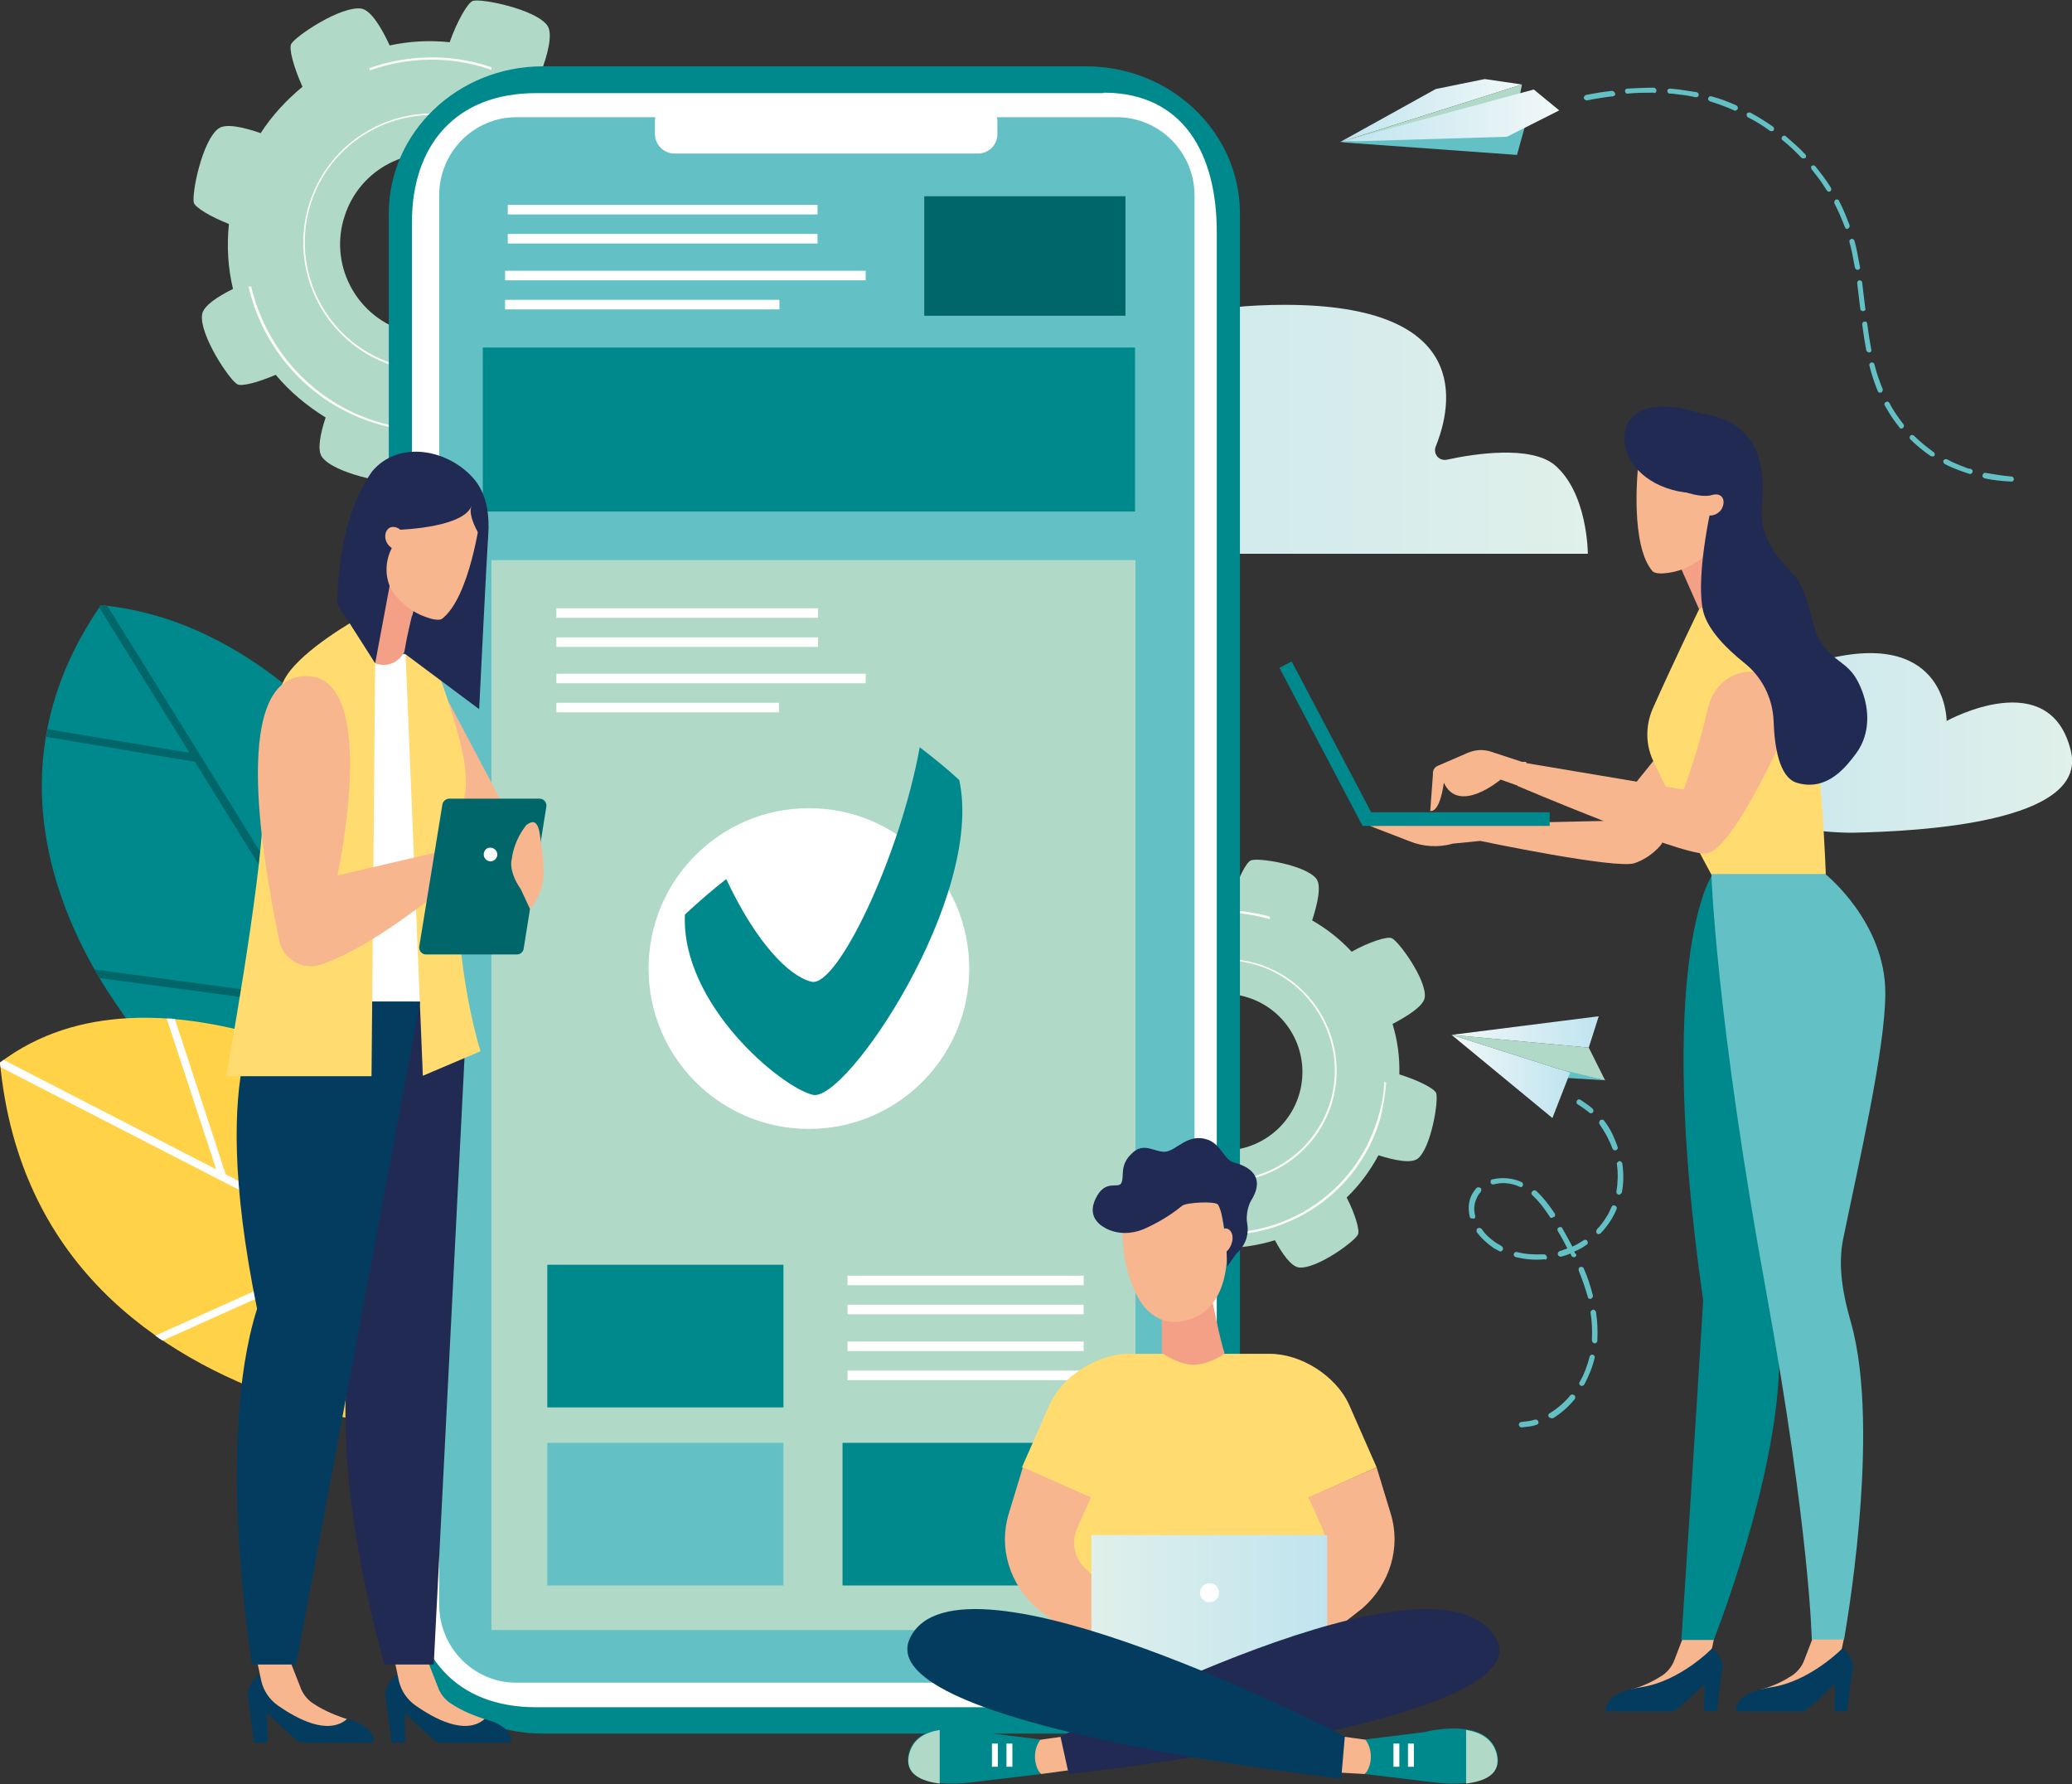 <?xml version="1.0" encoding="utf-8"?>
<!-- Generator: Adobe Illustrator 26.5.0, SVG Export Plug-In . SVG Version: 6.00 Build 0)  -->
<svg version="1.1" id="_xFF91_饑1" xmlns="http://www.w3.org/2000/svg" xmlns:xlink="http://www.w3.org/1999/xlink" x="0px"
	 y="0px" width="456.2px" height="392.7px" viewBox="0 0 456.2 392.7" style="enable-background:new 0 0 456.2 392.7;"
	 xml:space="preserve">
<rect x="0" y="0" width="456.2" height="392.7" fill="#333333" stroke="none"/>
<style type="text/css">
	.st0{fill:url(#SVGID_1_);}
	.st1{fill:#B0D9C8;}
	.st2{fill:#FFFFFF;}
	.st3{fill:#00898C;}
	.st4{fill:#00666A;}
	.st5{fill:#FFD247;}
	.st6{fill:#63C1C5;}
	.st7{fill:url(#SVGID_00000114054420622835696120000003302078220785074876_);}
	.st8{fill:url(#SVGID_00000047756786102742694940000005777757883396912301_);}
	.st9{fill:url(#SVGID_00000116237076159074513590000000808013578248029321_);}
	.st10{fill:url(#SVGID_00000170251410429482017770000013158808765953063348_);}
	.st11{fill:url(#SVGID_00000151521887335981161320000007070107046024685726_);}
	.st12{fill:#F4A086;}
	.st13{fill:#F8B68F;}
	.st14{fill:#FFDB70;}
	.st15{fill:#033C5E;}
	.st16{fill:#202A53;}
	.st17{fill:url(#SVGID_00000142144160303515594420000001873977185632225445_);}
	.st18{fill:#CBB8CD;}
</style>
<g>
	
		<linearGradient id="SVGID_1_" gradientUnits="userSpaceOnUse" x1="234.483" y1="94.569" x2="408.329" y2="94.569" gradientTransform="matrix(-1 0 0 1 584.05 0)">
		<stop  offset="0" style="stop-color:#E0F0EA"/>
		<stop  offset="1" style="stop-color:#C0E4EF"/>
	</linearGradient>
	<path class="st0" d="M349.6,121.9H179.8c0,0-9.2-11.6,0-19.5c5.1-4.3,11.1-3.9,15.4-2.6c2.8,0.8,5.7-1.1,6.3-4
		c1-4.8,4.2-11.1,13.4-14.8c9-3.6,14.7,1.9,18,7.6c1.1,1.9,4,1.6,4.6-0.5c2.8-9,12.8-21,45.4-21c41.5,0,36.9,22.1,33.2,31.2
		c-0.6,1.6,0.7,3.2,2.4,2.9c6.4-1.4,18.3-3.1,23.6,1C349.6,108.3,349.6,121.9,349.6,121.9z"/>
	<g>
		<path class="st1" d="M148.7,61.4c-0.4-1.1-4.3-3.4-9.2-5.1c0.3-4.4-0.1-8.7-1.1-12.9c4.1-1.9,8.2-4.2,8.5-6.4
			c0.7-4.4-6.1-14.6-7.8-15.4c-1.1-0.5-5.7,0.7-10.4,3c-2.8-3.2-6-6.1-9.7-8.4c1.6-4.2,2.8-8.8,1.5-10.6c-2.6-3.6-14.6-6-16.4-5.4
			c-1.1,0.4-3.4,4.3-5.1,9.1C94.5,8.8,90,9.1,85.8,10c-1.8-3.9-4.1-7.7-6.2-8.1C75.1,1.2,65,8,64.1,9.7c-0.5,1,0.5,5,2.5,9.4
			c-3.5,2.9-6.7,6.3-9.2,10.2c-3.8-1.3-7.7-2.2-9.3-1c-3.6,2.6-6,14.6-5.4,16.4c0.4,1,3.6,3,7.7,4.6c-0.5,4.9-0.2,9.7,0.9,14.3
			c-3.4,1.7-6.5,3.7-6.8,5.6c-0.7,4.4,6.1,14.6,7.8,15.4c0.9,0.5,4.5-0.4,8.4-2.1c3.1,3.7,6.8,6.8,11,9.4c-1.2,3.6-1.9,7.2-0.8,8.7
			c2.6,3.6,14.6,6,16.4,5.4c1-0.4,3-3.6,4.6-7.7c4.8,0.3,9.5-0.2,14.1-1.3c1.8,3.6,3.9,6.9,5.8,7.2c4.4,0.7,14.6-6.1,15.4-7.8
			c0.5-1-0.5-5.1-2.5-9.4c3.3-3,6.2-6.5,8.6-10.4c4,1.5,8.3,2.5,10,1.3C146.9,75.2,149.3,63.2,148.7,61.4z M88.6,72.7
			C78.2,69.3,72.4,58,75.9,47.5c3.4-10.5,14.7-16.2,25.2-12.7c10.5,3.4,16.2,14.7,12.7,25.2C110.4,70.4,99.1,76.2,88.6,72.7z"/>
		<g>
			<path class="st2" d="M86.3,80.4c-14.9-4.9-23-21-18.1-35.9c4.9-14.9,21-23,35.9-18.1c14.9,4.9,23,21,18.1,35.9
				S101.2,85.3,86.3,80.4z M103.9,26.7c-14.7-4.8-30.6,3.2-35.4,17.9C63.7,59.3,71.7,75.2,86.4,80c14.7,4.8,30.6-3.2,35.4-17.9
				C126.6,47.4,118.6,31.5,103.9,26.7z"/>
		</g>
		<g>
			<path class="st2" d="M136.1,58.1c-0.2-0.1-0.3-0.2-0.5-0.2c-0.3,2.9-0.9,5.8-1.8,8.7c-7,21.4-30.1,33-51.5,26
				c-14-4.6-23.8-16.1-27-29.5c0,0,0,0,0,0c-0.2,0-0.4,0-0.6-0.1c3.1,13.6,13.1,25.4,27.4,30c21.6,7.1,45-4.7,52.1-26.3
				C135.2,63.9,135.8,61,136.1,58.1z"/>
			<path class="st2" d="M81.4,15.5c8.2-2.9,17.4-3.3,26.3-0.3c0.2,0.1,0.3,0.1,0.5,0.2c0-0.2,0-0.4,0-0.6c-0.1,0-0.2-0.1-0.3-0.1
				c-9-3-18.3-2.6-26.6,0.3C81.3,15.1,81.4,15.3,81.4,15.5z"/>
		</g>
	</g>
	<g>
		<path class="st1" d="M316.2,240.6c-0.4-1-3.9-2.8-8.1-4.1c0.1-3.8-0.4-7.5-1.5-11.1c3.4-1.8,6.9-4,7.1-5.9
			c0.4-3.9-5.8-12.4-7.3-13c-1-0.4-4.9,0.8-8.8,3c-2.5-2.7-5.4-5-8.7-6.9c1.2-3.7,2.1-7.7,0.9-9.2c-2.4-3-12.8-4.7-14.4-4
			c-1,0.4-2.8,3.9-4.1,8.1c-3.9-0.2-7.7,0.2-11.3,1.1c-1.7-3.3-3.8-6.5-5.7-6.7c-3.9-0.4-12.4,5.8-13,7.3c-0.4,0.9,0.6,4.3,2.5,8
			c-2.9,2.6-5.5,5.7-7.6,9.2c-3.3-1-6.7-1.6-8.1-0.5c-3,2.4-4.7,12.8-4,14.4c0.3,0.9,3.2,2.4,6.8,3.7c-0.2,4.2,0.2,8.4,1.3,12.3
			c-2.9,1.6-5.4,3.5-5.6,5.1c-0.4,3.9,5.8,12.4,7.3,13c0.8,0.4,3.8-0.5,7.2-2.1c2.8,3,6.1,5.7,9.8,7.7c-0.9,3.2-1.4,6.3-0.4,7.5
			c2.4,3,12.8,4.7,14.4,4c0.9-0.3,2.4-3.2,3.7-6.8c4.1,0.1,8.2-0.5,12.1-1.7c1.6,3,3.6,5.8,5.3,6c3.9,0.4,12.4-5.8,13-7.3
			c0.4-0.9-0.6-4.4-2.5-8.1c2.8-2.7,5.1-5.8,7-9.3c3.5,1.1,7.2,1.9,8.7,0.7C315.1,252.6,316.8,242.2,316.2,240.6z M264.8,252.6
			c-9.2-2.6-14.5-12.1-11.9-21.3c2.6-9.2,12.1-14.5,21.3-11.9c9.2,2.6,14.5,12.1,11.9,21.3C283.5,249.8,274,255.2,264.8,252.6z"/>
		<g>
			<path class="st2" d="M263.1,259.3c-13-3.7-20.6-17.3-17-30.3c3.7-13,17.3-20.6,30.3-17c13,3.7,20.6,17.3,17,30.3
				C289.7,255.3,276.1,262.9,263.1,259.3z M276.3,212.3c-12.8-3.6-26.2,3.9-29.9,16.7c-3.6,12.8,3.9,26.2,16.7,29.9
				c12.8,3.6,26.2-3.9,29.9-16.7C296.6,229.4,289.1,216,276.3,212.3z"/>
		</g>
		<g>
			<path class="st2" d="M305.2,238.3c-0.2-0.1-0.3-0.1-0.4-0.2c-0.1,2.5-0.5,5-1.3,7.6c-5.3,18.7-24.7,29.6-43.4,24.3
				c-12.2-3.4-21.1-13-24.3-24.4c0,0,0,0,0,0c-0.2,0-0.3,0-0.5,0c3.2,11.6,12.3,21.4,24.7,24.9c18.9,5.3,38.7-5.7,44-24.6
				C304.6,243.3,305,240.7,305.2,238.3z"/>
			<path class="st2" d="M256.4,203.5c7-2.8,14.9-3.5,22.7-1.3c0.2,0,0.3,0.1,0.5,0.1c0-0.2,0-0.3,0-0.5c-0.1,0-0.2-0.1-0.3-0.1
				c-7.9-2.2-15.9-1.6-22.9,1.2C256.4,203.2,256.4,203.3,256.4,203.5z"/>
		</g>
	</g>
	<g>
		<g>
			<path class="st3" d="M106.1,209c0,0-30-70.7-83.9-75.8c-36.9,53.5,16.5,103.8,16.5,103.8l62.9,23.7L106.1,209z"/>
			<path class="st4" d="M74.9,161.9l-14.3,30.9l-37-59.5c-0.4,0-0.8-0.1-1.3-0.1c-0.1,0.2-0.3,0.4-0.4,0.6l19.8,31.9l-31.2-5.2
				c-0.1,0.3-0.1,0.6-0.2,0.9l-0.1,0.8l32.7,5.5l33,53.1l-55.1-7.4c0.4,0.6,0.7,1.2,1.1,1.9l55.2,7.4l23.5,37.7l1.1,0.4l0.1-1.7
				l-40.1-64.5l14.5-31.3C75.7,162.8,75.3,162.3,74.9,161.9z"/>
		</g>
		<g>
			<path class="st5" d="M88.9,241.5c0,0-54.6-33.6-88.9-7.6c8.3,87.6,120.2,83.2,120.2,83.2L88.9,241.5z"/>
			<g>
				<path class="st2" d="M0,233.9c0,0.3,0.1,0.7,0.1,1l77.2,39.7l-43.1,19.4c0.5,0.4,1.1,0.8,1.6,1.1l43.4-19.5l30.2,15.5l-1-2.4
					l-58.7-30.2l-11.2-34.2c-0.6-0.1-1.2-0.1-1.8-0.1l10.9,33.2L0.8,233.3C0.5,233.5,0.3,233.7,0,233.9L0,233.9z"/>
			</g>
		</g>
	</g>
	<path class="st3" d="M239.1,14.6c18.7,0,33.9,14.5,33.9,32.4v302.2c0,17.9-15.2,32.4-33.9,32.4H119.5c-18.7,0-33.9-14.5-33.9-32.4
		V47c0-17.9,15.2-32.4,33.9-32.4H239.1z"/>
	<path class="st2" d="M243,20.4c17.7,0,24.9,13.7,24.9,30.6v294.2c0,16.9-7.2,30.6-24.9,30.6H118c-17.7,0-27.3-11.5-27.3-28.4V48.9
		c0-16.9,9.6-28.4,27.3-28.4H243z"/>
	<path class="st6" d="M263,43v310.2c0,9.5-7.6,17.2-17,17.2H113.7c-9.4,0-17-7.7-17-17.2V43c0-9.5,7.6-17.2,17-17.2h132.2
		C255.3,25.8,263,33.5,263,43z"/>
	<rect x="108.2" y="123.3" class="st1" width="141.8" height="235.5"/>
	<rect x="106.3" y="76.5" class="st3" width="143.6" height="36.1"/>
	<path class="st2" d="M215.3,33.8h-66.8c-2.3,0-4.3-1.9-4.3-4.3v-2.8c0-2.3,1.9-4.3,4.3-4.3h66.8c2.3,0,4.3,1.9,4.3,4.3v2.8
		C219.6,31.9,217.7,33.8,215.3,33.8z"/>
	<g>
		<circle class="st2" cx="178.1" cy="213.2" r="35.3"/>
		<path class="st3" d="M211.2,171.7c-2.8-2.6-5.8-5-8.7-7.2c-4.4,24.2-18.2,52.9-23.8,51.6c-4.8-1.1-12.1-8.3-18.8-22.6
			c-3.2,2.5-6.3,5.2-9.1,7.8C149.9,221,172,239.4,179,241C186.3,242.7,216.8,197.5,211.2,171.7z"/>
	</g>
	<g>
		<rect x="111.8" y="45.1" class="st2" width="68.2" height="2.1"/>
		<rect x="111.8" y="51.5" class="st2" width="68.2" height="2.1"/>
		<rect x="111.2" y="59.6" class="st2" width="79.4" height="2.1"/>
		<rect x="111.2" y="66" class="st2" width="60.4" height="2.1"/>
	</g>
	<g>
		<rect x="122.5" y="133.9" class="st2" width="57.6" height="2.1"/>
		<rect x="122.5" y="140.3" class="st2" width="57.6" height="2.1"/>
		<rect x="122.5" y="148.3" class="st2" width="68.1" height="2.1"/>
		<rect x="122.5" y="154.7" class="st2" width="49" height="2.1"/>
	</g>
	<g>
		<rect x="186.6" y="280.8" class="st2" width="52" height="2.1"/>
		<rect x="186.6" y="287.2" class="st2" width="52" height="2.1"/>
		<rect x="186.6" y="295.3" class="st2" width="52" height="2.1"/>
		<rect x="186.6" y="301.7" class="st2" width="52" height="2.1"/>
	</g>
	<rect x="203.5" y="43.2" class="st4" width="44.3" height="26.3"/>
	<g>
		<g>
			<rect x="120.5" y="278.4" class="st3" width="52" height="31.4"/>
		</g>
		<g>
			<rect x="120.5" y="317.6" class="st6" width="52" height="31.4"/>
			<rect x="185.5" y="317.6" class="st3" width="52" height="31.4"/>
		</g>
	</g>
	
		<linearGradient id="SVGID_00000176738385563344016090000015998428790065878152_" gradientUnits="userSpaceOnUse" x1="280.048" y1="163.425" x2="377.887" y2="163.425" gradientTransform="matrix(-1 0 0 1 736.247 0)">
		<stop  offset="0" style="stop-color:#E0F0EA"/>
		<stop  offset="1" style="stop-color:#C0E4EF"/>
	</linearGradient>
	<path style="fill:url(#SVGID_00000176738385563344016090000015998428790065878152_);" d="M456,165.5c-4.5-19.5-27.4-6.8-27.4-6.8
		s0.1-19.8-25.7-13.8c-10,2.3-15.9,5.1-19.3,7.6c0.3,3.1,0.4,6.1,0.3,9.2c-0.2,5.4-1.8,11.1-4.2,16.5c5.8,1.7,11.6,3,15.8,3.9
		c4.1,0.8,8.3,1.2,12.4,1.2C423,183,459.5,181,456,165.5z"/>
	<g>
		<g>
			<polygon class="st1" points="349.8,230.6 353.4,237.8 345.7,236.1 319.6,227.8 			"/>
			<polygon class="st6" points="353.4,237.8 340.4,237 343.6,235.4 			"/>
			
				<linearGradient id="SVGID_00000070797313654879537950000014888502122008609438_" gradientUnits="userSpaceOnUse" x1="319.564" y1="227.148" x2="352.034" y2="227.148">
				<stop  offset="6.300000e-07" style="stop-color:#F1F8F8"/>
				<stop  offset="1" style="stop-color:#C0E4EF"/>
			</linearGradient>
			<polygon style="fill:url(#SVGID_00000070797313654879537950000014888502122008609438_);" points="349.8,230.6 352,223.7 
				319.6,227.8 			"/>
			
				<linearGradient id="SVGID_00000102509722283935594280000016148907600467586714_" gradientUnits="userSpaceOnUse" x1="319.564" y1="236.969" x2="345.749" y2="236.969">
				<stop  offset="6.300000e-07" style="stop-color:#F1F8F8"/>
				<stop  offset="1" style="stop-color:#C0E4EF"/>
			</linearGradient>
			<polygon style="fill:url(#SVGID_00000102509722283935594280000016148907600467586714_);" points="319.6,227.8 345.7,236.1 
				341.8,246.1 			"/>
		</g>
		<g>
			<g>
				<path class="st6" d="M350.5,245c0.1,0,0.1-0.1,0.2-0.1c0.2-0.3,0.2-0.6-0.1-0.9c-0.8-0.7-1.7-1.3-2.6-1.9
					c-0.3-0.2-0.7-0.1-0.8,0.2c-0.2,0.3-0.1,0.7,0.2,0.8c0.8,0.5,1.6,1.1,2.4,1.7C350,245.1,350.3,245.1,350.5,245z"/>
			</g>
			<g>
				<g>
					<path class="st6" d="M341,311.9c-0.2-0.3-0.1-0.7,0.2-0.8c1.6-1,3.2-2.3,4.5-3.9c0.2-0.3,0.6-0.3,0.9-0.1s0.3,0.6,0.1,0.9
						c-1.4,1.7-3,3.1-4.8,4.2c0,0,0,0,0,0C341.5,312.2,341.2,312.1,341,311.9z M348,305c-0.3-0.2-0.4-0.5-0.2-0.8
						c1-1.7,1.7-3.6,2.2-5.6c0.1-0.3,0.4-0.5,0.7-0.4c0.3,0.1,0.5,0.4,0.4,0.7c-0.5,2.1-1.3,4-2.3,5.9c-0.1,0.1-0.2,0.2-0.3,0.2
						C348.4,305.1,348.2,305.1,348,305z M351.1,295.7c-0.3,0-0.6-0.3-0.6-0.7l0-0.3c0.1-1.9,0-3.8-0.3-5.7c-0.1-0.3,0.2-0.6,0.5-0.7
						c0.3-0.1,0.6,0.2,0.7,0.5c0.3,2,0.4,4.1,0.3,6l0,0.3c0,0.2-0.1,0.4-0.3,0.5C351.3,295.7,351.2,295.7,351.1,295.7z M350.3,285.9
						c-0.3,0.1-0.7-0.1-0.7-0.4c-0.5-1.8-1.2-3.8-2-5.8c-0.1-0.3,0-0.7,0.3-0.8c0.3-0.1,0.7,0,0.8,0.3c0.9,2,1.5,4,2,5.9
						c0.1,0.3-0.1,0.6-0.3,0.7C350.3,285.9,350.3,285.9,350.3,285.9z M346.8,276.7c-0.3,0.1-0.7,0-0.8-0.3c-0.1-0.2-0.2-0.3-0.2-0.5
						c-0.6,0.3-1.3,0.5-2,0.7c-0.3,0.1-0.7-0.1-0.8-0.4c-0.1-0.3,0.1-0.7,0.4-0.8c0.6-0.2,1.2-0.4,1.7-0.6c-0.6-1.2-1.3-2.5-2.1-3.8
						c-0.2-0.3-0.1-0.7,0.2-0.8c0.3-0.2,0.7-0.1,0.8,0.2c0.8,1.4,1.5,2.7,2.2,4c0.9-0.4,1.7-0.9,2.5-1.4c0.3-0.2,0.7-0.1,0.8,0.2
						c0.2,0.3,0.1,0.7-0.2,0.8c-0.8,0.6-1.7,1.1-2.7,1.5c0.1,0.1,0.1,0.3,0.2,0.4C347.2,276.1,347.1,276.5,346.8,276.7
						C346.8,276.6,346.8,276.7,346.8,276.7z M351.6,271.5c-0.2-0.2-0.2-0.6,0-0.9c0.9-0.9,1.6-1.9,2.2-2.9c0.4-0.6,0.7-1.3,1-2
						c0.1-0.3,0.5-0.5,0.8-0.3c0.3,0.1,0.5,0.5,0.3,0.8c-0.3,0.8-0.7,1.5-1.1,2.2c-0.7,1.1-1.5,2.2-2.4,3.1c0,0-0.1,0.1-0.2,0.1
						C352.1,271.7,351.8,271.7,351.6,271.5z M340,277.2c-2.2,0.2-4.3,0-6.3-0.5c-0.3-0.1-0.5-0.4-0.4-0.7c0.1-0.3,0.4-0.5,0.7-0.4
						c1.9,0.5,3.9,0.6,5.9,0.5c0.3,0,0.6,0.2,0.7,0.6c0,0.3-0.1,0.5-0.3,0.6C340.2,277.2,340.1,277.2,340,277.2z M356.4,263
						c-0.3-0.1-0.6-0.4-0.5-0.7c0.3-1.9,0.4-3.9,0.1-6c-0.1-0.3,0.2-0.6,0.5-0.7c0.3-0.1,0.6,0.2,0.7,0.5c0.3,2.2,0.3,4.3-0.1,6.3
						c0,0.2-0.2,0.4-0.3,0.4C356.6,263,356.5,263,356.4,263z M330.1,275.4c-0.5-0.3-1-0.5-1.4-0.8c-1.3-0.9-2.5-2-3.5-3.3
						c-0.2-0.3-0.1-0.7,0.1-0.9c0.3-0.2,0.7-0.1,0.9,0.1c0.8,1.2,1.9,2.2,3.1,3c0.4,0.3,0.9,0.5,1.3,0.8c0.3,0.2,0.4,0.5,0.3,0.8
						c-0.1,0.1-0.2,0.2-0.3,0.3C330.5,275.5,330.3,275.5,330.1,275.4z M341.2,267.8c-1.3-2-2.5-3.5-3.8-4.7c-0.3-0.2-0.3-0.6,0-0.9
						c0.2-0.2,0.6-0.3,0.9,0c1.3,1.2,2.6,2.8,4,4.9c0.2,0.3,0.1,0.7-0.2,0.8c0,0,0,0-0.1,0C341.7,268.2,341.3,268.1,341.2,267.8z
						 M355.8,253.2c-0.3,0.1-0.7-0.1-0.8-0.4c-0.3-0.9-0.7-1.7-1.1-2.5c-0.5-1-1.1-1.9-1.7-2.8c-0.2-0.3-0.1-0.7,0.1-0.9
						c0.3-0.2,0.7-0.2,0.9,0.1c0.7,0.9,1.3,1.9,1.8,2.9c0.4,0.9,0.8,1.8,1.1,2.7C356.3,252.7,356.2,253,355.8,253.2
						C355.9,253.2,355.9,253.2,355.8,253.2z M324.3,268.2c-0.3,0.1-0.7-0.1-0.7-0.4c-0.4-1.7-0.3-3.4,0.5-4.9c0.3-0.5,0.6-1,1-1.4
						c0.2-0.2,0.6-0.2,0.9,0c0.2,0.2,0.2,0.6,0,0.9c-0.3,0.3-0.6,0.7-0.8,1.2c-0.6,1.2-0.8,2.5-0.4,4c0.1,0.3-0.1,0.6-0.3,0.7
						C324.4,268.2,324.3,268.2,324.3,268.2z M334.5,261.2c-1.7-0.8-3.8-1-5.6-0.5c-0.3,0.1-0.7-0.1-0.7-0.4
						c-0.1-0.3,0.1-0.7,0.4-0.7c2.1-0.5,4.5-0.3,6.4,0.6c0.3,0.1,0.4,0.5,0.3,0.8c-0.1,0.1-0.2,0.2-0.3,0.3
						C334.9,261.3,334.7,261.3,334.5,261.2z"/>
				</g>
			</g>
			<g>
				<path class="st6" d="M338.4,313.6c0.3-0.1,0.4-0.4,0.3-0.7c-0.1-0.3-0.4-0.5-0.8-0.4c-0.9,0.3-1.9,0.4-2.9,0.5
					c-0.3,0-0.6,0.3-0.6,0.6c0,0.3,0.3,0.6,0.6,0.6c1.1-0.1,2.1-0.2,3.1-0.5C338.3,313.6,338.3,313.6,338.4,313.6z"/>
			</g>
		</g>
	</g>
	<g>
		<g>
			
				<linearGradient id="SVGID_00000003065863148228335380000016375750974991117989_" gradientUnits="userSpaceOnUse" x1="289.231" y1="24.357" x2="329.378" y2="24.357" gradientTransform="matrix(-1 0 0 1 624.345 0)">
				<stop  offset="6.300000e-07" style="stop-color:#F1F8F8"/>
				<stop  offset="1" style="stop-color:#C0E4EF"/>
			</linearGradient>
			<polygon style="fill:url(#SVGID_00000003065863148228335380000016375750974991117989_);" points="295,31.3 316.1,19.6 
				326.9,17.4 335.1,18.6 			"/>
			<polyline class="st1" points="295,31.3 334.6,21.1 335.1,18.6 			"/>
			<polygon class="st6" points="335.7,27.9 335.7,28 334,34.1 295.1,31.3 			"/>
			
				<linearGradient id="SVGID_00000093872174102436864800000009858033259784618416_" gradientUnits="userSpaceOnUse" x1="281.032" y1="25.454" x2="329.12" y2="25.454" gradientTransform="matrix(-1 0 0 1 624.345 0)">
				<stop  offset="6.300000e-07" style="stop-color:#F1F8F8"/>
				<stop  offset="1" style="stop-color:#C0E4EF"/>
			</linearGradient>
			<polygon style="fill:url(#SVGID_00000093872174102436864800000009858033259784618416_);" points="343.3,24.3 337.7,19.7 
				295.2,31.2 331.8,30.1 			"/>
		</g>
		<g>
			<path class="st6" d="M432.5,102.8c-1.3-0.5-2.6-1-3.8-1.7c-0.3-0.1-0.6,0-0.8,0.2c-0.1,0.3,0,0.6,0.2,0.8c1.3,0.7,2.6,1.2,4,1.7
				c0.5,0.2,1,0.3,1.5,0.5c0.2,0.1,0.4,0,0.5-0.1c0.1-0.1,0.2-0.2,0.2-0.3c0.1-0.3-0.1-0.6-0.4-0.7C433.4,103.2,433,103,432.5,102.8
				z"/>
			<path class="st6" d="M354.9,20c-1.8,0.2-3.7,0.5-5.7,0.9c-0.3,0.1-0.5,0.4-0.5,0.7c0.1,0.3,0.4,0.5,0.7,0.5
				c2-0.4,3.9-0.7,5.7-0.9c0.1,0,0.2-0.1,0.3-0.1c0.2-0.1,0.3-0.3,0.2-0.5C355.5,20.2,355.2,20,354.9,20z"/>
			<path class="st6" d="M364.5,20.4c0.1-0.1,0.2-0.3,0.2-0.5c0-0.3-0.3-0.6-0.6-0.6c-1.8,0-3.8,0.1-5.8,0.2c-0.3,0-0.6,0.3-0.5,0.6
				c0,0.3,0.3,0.6,0.6,0.5c2-0.2,3.9-0.2,5.7-0.2C364.3,20.5,364.4,20.5,364.5,20.4z"/>
			<path class="st6" d="M421.4,95.9c-0.2-0.2-0.6-0.2-0.8,0c-0.2,0.2-0.2,0.6,0,0.8c1.4,1.4,2.9,2.6,4.5,3.7c0.2,0.1,0.5,0.1,0.7,0
				c0.1,0,0.1-0.1,0.1-0.1c0.2-0.3,0.1-0.6-0.2-0.8C424.2,98.4,422.7,97.2,421.4,95.9z"/>
			<path class="st6" d="M419,94.2c0.2-0.2,0.3-0.6,0.1-0.8c-0.3-0.4-0.6-0.8-0.9-1.2c-0.8-1.1-1.6-2.3-2.2-3.5
				c-0.2-0.3-0.5-0.4-0.8-0.2c-0.3,0.2-0.4,0.5-0.2,0.8c0.7,1.2,1.4,2.4,2.3,3.6c0.3,0.4,0.6,0.8,1,1.3
				C418.4,94.4,418.7,94.4,419,94.2C419,94.2,419,94.2,419,94.2z"/>
			<path class="st6" d="M414.2,86.4c0,0,0.1,0,0.1-0.1c0.2-0.2,0.3-0.4,0.2-0.7c-0.7-1.7-1.3-3.4-1.8-5.4c-0.1-0.3-0.4-0.5-0.7-0.4
				c-0.3,0.1-0.5,0.4-0.4,0.7c0.5,2,1.1,3.8,1.8,5.5C413.5,86.4,413.9,86.5,414.2,86.4z"/>
			<path class="st6" d="M398.9,37.3c0.5,0.6,0.9,1.2,1.4,1.8c0.7,0.9,1.3,1.9,1.9,2.8c0.2,0.3,0.5,0.4,0.8,0.2c0,0,0,0,0,0
				c0.2-0.2,0.3-0.5,0.1-0.8c-0.6-1-1.3-2-2-2.9c-0.5-0.6-0.9-1.2-1.4-1.8c-0.2-0.2-0.5-0.3-0.8-0.1C398.7,36.6,398.7,37,398.9,37.3
				z"/>
			<path class="st6" d="M403.9,44.8c0.9,1.7,1.6,3.4,2.3,5.2c0.1,0.3,0.4,0.5,0.7,0.3c0.1,0,0.1,0,0.1-0.1c0.2-0.1,0.3-0.4,0.2-0.7
				c-0.7-1.8-1.4-3.6-2.3-5.3c-0.1-0.3-0.5-0.4-0.8-0.2C403.9,44.2,403.8,44.5,403.9,44.8z"/>
			<path class="st6" d="M392.4,30.8c1.5,1.2,2.9,2.5,4.2,3.9c0.2,0.2,0.5,0.2,0.8,0.1c0,0,0,0,0.1,0c0.2-0.2,0.2-0.6,0-0.8
				c-1.3-1.4-2.8-2.7-4.3-4c-0.2-0.2-0.6-0.2-0.8,0.1C392.2,30.3,392.2,30.6,392.4,30.8z"/>
			<path class="st6" d="M381.8,24.3c0.2,0.1,0.4,0.1,0.6-0.1c0.1-0.1,0.1-0.1,0.2-0.2c0.1-0.3,0-0.6-0.3-0.8c-1.8-0.8-3.6-1.5-5.5-2
				c-0.3-0.1-0.6,0.1-0.7,0.4c-0.1,0.3,0.1,0.6,0.4,0.7C378.3,22.9,380.1,23.5,381.8,24.3z"/>
			<path class="st6" d="M410.2,68.5c0.1,0,0.2-0.1,0.3-0.1c0.2-0.1,0.3-0.3,0.2-0.5l-0.1-0.7c-0.2-1.7-0.4-3.3-0.6-5
				c0-0.3-0.3-0.5-0.6-0.5c-0.3,0-0.5,0.3-0.5,0.6c0.2,1.7,0.4,3.3,0.6,5l0.1,0.7C409.6,68.3,409.9,68.5,410.2,68.5z"/>
			<path class="st6" d="M389.7,28.8c0.2,0.1,0.5,0.1,0.7,0c0,0,0.1-0.1,0.1-0.1c0.2-0.3,0.1-0.6-0.1-0.8c-1.6-1.1-3.3-2.2-5-3.1
				c-0.3-0.1-0.6,0-0.8,0.2c-0.1,0.3,0,0.6,0.2,0.8C386.6,26.7,388.2,27.7,389.7,28.8z"/>
			<path class="st6" d="M410.5,70.8c-0.3,0-0.5,0.3-0.5,0.6c0.3,2.2,0.6,4.1,0.9,5.7c0.1,0.3,0.4,0.5,0.7,0.5c0.1,0,0.2-0.1,0.2-0.1
				c0.2-0.1,0.3-0.3,0.2-0.6c-0.3-1.6-0.6-3.4-0.9-5.7C411.1,70.9,410.8,70.7,410.5,70.8z"/>
			<path class="st6" d="M437.2,104.1c-0.3-0.1-0.6,0.1-0.7,0.5c-0.1,0.3,0.1,0.6,0.5,0.7c1.8,0.4,3.7,0.6,5.8,0.7
				c0.1,0,0.3,0,0.4-0.1c0.1-0.1,0.2-0.2,0.2-0.4c0-0.3-0.2-0.6-0.5-0.6C440.8,104.7,439,104.4,437.2,104.1z"/>
			<path class="st6" d="M407.6,52.6c-0.3,0.1-0.5,0.4-0.4,0.7c0.5,1.7,0.8,3.5,1.2,5.6c0.1,0.3,0.3,0.5,0.7,0.5
				c0.1,0,0.2-0.1,0.2-0.1c0.2-0.1,0.3-0.3,0.2-0.6c-0.4-2.1-0.7-4-1.2-5.7C408.2,52.7,407.9,52.5,407.6,52.6z"/>
			<path class="st6" d="M369.7,19.7c-0.7-0.1-1.3-0.1-2-0.2c-0.3,0-0.6,0.2-0.6,0.5c0,0.3,0.2,0.6,0.5,0.6c0.7,0,1.3,0.1,2,0.2
				c1.2,0.1,2.4,0.3,3.7,0.6c0.2,0,0.3,0,0.5-0.1c0.1-0.1,0.2-0.2,0.2-0.3c0.1-0.3-0.1-0.6-0.4-0.7
				C372.2,20.1,370.9,19.9,369.7,19.7z"/>
		</g>
	</g>
	<g>
		<g>
			<g>
				<g>
					<polygon class="st12" points="370.2,125.3 375.2,136.6 383.4,129.2 377.7,112.8 					"/>
					<g>
						<path class="st13" d="M367.3,126.1c-1.4,0.2-2.7,0.2-3.4-0.3c-5-5.6-3.3-22.3-3.3-22.3l5.8-5l8.9,4.2l2.3,9.1
							c0.6,3-0.2,8.3-2.3,10.6l0,0C373.1,124.3,370.3,125.7,367.3,126.1z"/>
					</g>
				</g>
			</g>
			<path class="st13" d="M365.9,185.7c0,0-2,2.9-6,4.3c-4,1.4-34-4.9-34-4.9l-6,0.6c-3.2,0.9-6.5,0.7-9.5-0.5l-8.8-3.4l51.8-1.1
				l19.8-24.6L365.9,185.7z"/>
			<path class="st14" d="M383.4,129.2c0,0,12,15.3,14.8,25.4c2.8,10.1,3.8,37.9,3.8,37.9h-25.2c0,0-7.2-13.1-12.8-25
				c-1.7-3.6-1.7-7.7-0.2-11.3c4.1-9.3,10.3-22.1,10.3-22.1L383.4,129.2z"/>
			<g>
				<g>
					<path class="st13" d="M370.7,360.1l-2,5.2c-0.5,1.4-1.4,2.6-2.7,3.5c-1.4,0.9-3.6,2.2-6.9,3.1c4,3.4,10.4-0.2,14-2.7
						c1.8-1.2,3-3.1,3.6-5.2l0.8-3.9H370.7z"/>
				</g>
				<path class="st15" d="M377,362.8c0,0,2.7,2.1,2.2,4.8c-0.5,2.7-1.2,9.1-1.2,9.1h-2.8l0.1-5.9c0-0.4-6,5.9-7,5.9h-14.7
					c0,0-1-4,7.7-5.3C370,370.1,377,362.8,377,362.8z"/>
			</g>
			<g>
				<g>
					<path class="st13" d="M399.3,360.1l-2,5.2c-0.5,1.4-1.4,2.6-2.7,3.5c-1.4,0.9-3.6,2.2-6.9,3.1c4,3.4,10.4-0.2,14-2.7
						c1.8-1.2,3-3.1,3.6-5.2l0.8-3.9H399.3z"/>
				</g>
				<path class="st15" d="M405.7,362.8c0,0,2.7,2.1,2.2,4.8c-0.5,2.7-1.2,9.1-1.2,9.1h-2.8l0.1-5.9c0-0.4-6,5.9-7,5.9h-14.7
					c0,0-1-4,7.7-5.3C398.6,370.1,405.7,362.8,405.7,362.8z"/>
			</g>
			<path class="st3" d="M376.8,192.9c0,0-12.5,18.7-1.8,93.4c-1.7,28.2-4.8,74.7-4.8,74.7h7.1c0,0,19.7-49.5,13.1-74.1
				c-1.6-24.4,4.5-94.4,4.5-94.4L376.8,192.9z"/>
			<path class="st6" d="M402,192.5c0,0,13.1,10.5,13.1,26.1c0,12.3-5.9,37.6-9.3,54.2c-1.2,6,0,12.3,1.7,18.2
				c6.9,24.1-1.5,69.9-1.5,69.9h-7.1c0,0-0.4-23.6-10-76.4c-11.1-60.7-12.1-92.1-12.1-92.1H402z"/>
			<g>
				<polygon class="st3" points="300,181.8 341.2,181.8 341.2,178.8 301.9,178.8 284.4,145.6 281.7,147 				"/>
			</g>
			<path class="st13" d="M394.8,157.3c0,0-13.1,30.6-19.4,30.6c-6.3,0-41.3-14.9-41.3-14.9l0.9-5.2l35.7,6c0,0,3.2-8.4,5.4-18.1
				c0.9-3.8,3.8-7,7.7-7.7C392.2,146.4,394.8,157.3,394.8,157.3z"/>
			<path class="st16" d="M377.4,108.8c0,0-3.9,2.4-15.8-5.3c-1.8,0.5,1.1-16.7,16.5-11.7c10.8,3.5,10.3,14,9.8,19.8
				c-0.5,6.2,2.7,10.4,7,14.9c3.6,3.8,3.5,10.9,5.9,14.7c3,4.7,6.1,4.4,8.4,9.1c2.5,5,2.8,11-0.5,15.5c-1.9,2.5-6.2,8.6-13.1,6.5
				c-3.9-1.2-4.9-8-5.1-13.6c-0.2-5.1-2.6-9.8-6.6-12.9c-3.7-3-7.8-7-8.9-11.2C373.1,126.2,377.4,108.8,377.4,108.8z"/>
			<path class="st13" d="M378.8,109.1c-0.9-0.6-2.4-0.2-3.3,0.9c-0.9,1.1-0.9,2.5,0.1,3.2c0.9,0.6,2.4,0.2,3.3-0.9
				C379.7,111.1,379.7,109.7,378.8,109.1z"/>
			<path class="st13" d="M315.5,170.4c-0.1-0.7,0.3-1.5,1-1.8l6.7-2.9c1.7-0.7,3.5-0.8,5.2-0.2l6.7,2.2l0.9,0l0.7,6.2
				c-1.3-0.5-2.1-0.8-2.1-0.8l-4.2-1.5c0,0-9.2,7.8-12.5,0.7c-1,7-3,6.2-3,6.2L315.5,170.4z"/>
		</g>
		<path class="st16" d="M383.3,102.7c-1.3,4.8-8.1,7.1-15.2,5.1c-7.1-2-10.9-7.3-10.4-12.2c0.7-6.5,8.1-7.1,15.2-5.1
			C380,92.5,384.6,98,383.3,102.7z"/>
	</g>
	<g>
		<path class="st14" d="M292.9,332.7l-4.8-3l15-6.7l-6.2-14.1c-2.9-6-10.3-10.9-17.4-10.9h-30.9c-7.1,0-14.5,4.9-17.4,10.9L225,323
			l15,6.7l-4.8,3l-2.7,23l31.5-0.5l31.5,0.5L292.9,332.7z"/>
		<path class="st13" d="M303.1,323l3.1,10.2c2.3,7.5-0.2,15.5-6.2,20.8l-14.1,11l-4.5-12.3l7.8-7.3c2.6-2.4,3.3-6,1.9-9.1l-3-6.7
			L303.1,323z"/>
		<g>
			<polygon class="st13" points="241.8,388.8 229.2,390.5 226.8,387.9 228,383.1 240.1,381.4 			"/>
			<g>
				<path class="st3" d="M229.2,390.5l-15.8,1.9c0,0-15.5,2-13.3-6.5c2.2-8.3,16.1-4.6,16.1-4.6l12.9,1.6l0,0
					c-1.6,2.1-1.6,5.2-0.2,7.3L229.2,390.5z"/>
				<path class="st1" d="M200.2,386c0.9-3.3,3.6-4.7,6.7-5.2v11.8C203,392.1,199,390.6,200.2,386z"/>
				<g>
					<line class="st13" x1="222.2" y1="383.8" x2="222.2" y2="388.8"/>
					<rect x="221.6" y="383.8" class="st2" width="1.3" height="5.1"/>
				</g>
				<g>
					<line class="st13" x1="219" y1="383.8" x2="219" y2="388.8"/>
					<rect x="218.4" y="383.8" class="st2" width="1.3" height="5.1"/>
				</g>
			</g>
		</g>
		<path class="st13" d="M225.2,323l-3.1,10.2c-2.3,7.5,0.2,15.5,6.2,20.8l14.1,11l4.5-12.3l-7.8-7.3c-2.6-2.4-3.3-6-1.9-9.1l3-6.7
			L225.2,323z"/>
		<g>
			<polygon class="st13" points="287.8,389.8 300.5,390.5 302.9,387.9 301.7,383.1 289.6,381.4 			"/>
			<g>
				<path class="st3" d="M300.5,390.5l15.8,1.9c0,0,15.5,2,13.3-6.5c-2.2-8.3-16.1-4.6-16.1-4.6l-12.9,1.6l0,0
					c1.6,2.1,1.6,5.2,0.2,7.3L300.5,390.5z"/>
				<path class="st1" d="M329.5,386c-0.9-3.3-3.6-4.7-6.7-5.2v11.8C326.8,392.1,330.7,390.6,329.5,386z"/>
				<g>
					<line class="st13" x1="307.5" y1="383.8" x2="307.5" y2="388.8"/>
					<rect x="306.8" y="383.8" class="st2" width="1.3" height="5.1"/>
				</g>
				<g>
					<line class="st13" x1="310.7" y1="383.8" x2="310.7" y2="388.8"/>
					<rect x="310" y="383.8" class="st2" width="1.3" height="5.1"/>
				</g>
			</g>
		</g>
		<g>
			
				<linearGradient id="SVGID_00000153663776670184159710000001794440725788690100_" gradientUnits="userSpaceOnUse" x1="240.273" y1="353.473" x2="292.203" y2="353.473">
				<stop  offset="0" style="stop-color:#E0F0EA"/>
				<stop  offset="1" style="stop-color:#C0E4EF"/>
			</linearGradient>
			
				<rect x="240.3" y="337.9" style="fill:url(#SVGID_00000153663776670184159710000001794440725788690100_);" width="51.9" height="31.1"/>
			<rect x="240.3" y="367.7" class="st18" width="51.9" height="2.6"/>
			<path class="st2" d="M264.2,350.6c0,1.1,0.9,2.1,2.1,2.1c1.1,0,2.1-0.9,2.1-2.1c0-1.1-0.9-2.1-2.1-2.1
				C265.1,348.5,264.2,349.5,264.2,350.6z"/>
		</g>
		<path class="st16" d="M329.4,360.7c10.4,18.5-94.1,29.8-94.1,29.8l-1.8-8.2C233.5,382.3,316.6,337.9,329.4,360.7z"/>
		<path class="st15" d="M200.3,360.7c-8.8,19.3,95,30.8,95,30.8l0.8-9.3C296.1,382.3,210.8,337.9,200.3,360.7z"/>
		<g>
			<path class="st12" d="M269.6,297.8c-1-2.9-2.7-11.6-2.7-11.6l-11.1,2.2v9.4c0,0,3.7,2.6,6.8,2.6
				C265.9,300.5,269.7,298.1,269.6,297.8z"/>
			<g>
				<path class="st13" d="M269.6,271l-2.1-12.4l-21.4,2.5l1.3,14.2c0,0,1.7,17.6,13,15.5C272.7,288.6,270.1,270.8,269.6,271z"/>
			</g>
			<path class="st16" d="M274.6,269.3c-0.3-1.5,0.1-3.8,0.9-5.1c3.7-6-1.9-7.8-3.8-8.3c-2.2-0.6-2.8-3.9-5.7-5
				c-4.4-1.6-6.9,2.3-9.3,2.6c-2.4,0.3-4.8-2.3-7.5,0.4c-2.8,2.6-1.6,5.1-2.3,6.5c-0.7,1.4-3.6-1-5.7,3.5c-1.6,3.4,0.2,5.4,2.3,6.5
				c2.5,1.3,5.5,1.3,8.2,0.2c2.3-1,5.4-2.6,8.6-5.2c0.8-0.7,7.4-1.1,7.9-0.2c1.8,3.1,2,13.6,2,13.6l1.9-2.7
				C271.9,276.1,275.4,273.8,274.6,269.3z"/>
			<path class="st13" d="M267.5,272.5c-0.6,1.5-0.2,3,0.8,3.4c1,0.4,2.3-0.5,2.8-2c0.6-1.5,0.2-3-0.8-3.4
				C269.4,270.1,268.1,271,267.5,272.5z"/>
		</g>
	</g>
	<g>
		<polygon class="st13" points="98.9,154.7 111.7,178.9 97.6,178.2 96.6,154 		"/>
		<polygon class="st2" points="78.7,144 90.6,144 95.5,220.5 74.3,220.5 		"/>
		<g>
			<path class="st15" d="M57,368.6c0,0-2.9,2.3-2.4,5.2c0.5,2.9,1.3,9.8,1.3,9.8h3l-0.1-6.4c0-0.4,6.5,6.4,7.5,6.4h15.9
				c0,0,1.1-4.3-8.3-5.7C64.7,376.6,57,368.6,57,368.6z"/>
			<g>
				<path class="st13" d="M63.9,365.7l2.2,5.6c0.5,1.5,1.6,2.9,2.9,3.7c1.5,1,3.9,2.3,7.4,3.4c-4.3,3.7-11.2-0.2-15.1-2.9
					c-1.9-1.3-3.3-3.3-3.8-5.6l-0.9-4.3H63.9z"/>
			</g>
		</g>
		<g>
			<path class="st15" d="M87.3,368.6c0,0-2.9,2.3-2.4,5.2c0.5,2.9,1.3,9.8,1.3,9.8h3l-0.1-6.4c0-0.4,6.5,6.4,7.5,6.4h15.9
				c0,0,1.1-4.3-8.3-5.7C95,376.6,87.3,368.6,87.3,368.6z"/>
			<g>
				<path class="st13" d="M94.2,365.7l2.2,5.6c0.5,1.5,1.6,2.9,2.9,3.7c1.5,1,3.9,2.3,7.4,3.4c-4.3,3.7-11.2-0.2-15.1-2.9
					c-1.9-1.3-3.3-3.3-3.8-5.6l-0.9-4.3H94.2z"/>
			</g>
		</g>
		<path class="st16" d="M69.7,220.5c0,0-2,11.4,9.4,67.6c-9.3,29.3,5.6,78.3,5.6,78.3h10.8l7.4-145.9H69.7z"/>
		<path class="st14" d="M89.3,144l3.8,92.8l12.7-5.4c0,0-5.7-17.4-5.2-41.6c-1.9-17.5,8-8.3-4.2-42C91.9,144,89.3,144,89.3,144z"/>
		<path class="st12" d="M90.9,134.5l-1.5,7.8c-0.7,3.4-4.6,5.2-7.5,3.3l-5.2-3.3l9.3-21.1L90.9,134.5z"/>
		<path class="st15" d="M59.3,220.5c0,0-14.2,11.4-2.7,67.6c-9.3,29.3-1.1,78.3-1.1,78.3h9.7l27.3-145.9H59.3z"/>
		<path class="st14" d="M78.7,136.2c0,0-12,6.7-15.7,12.7c-3.5,5.7-4.8,18.7-5.1,30.3c-0.5,15.9-8.1,57.7-8.1,57.7h32l0.8-90.9
			L78.7,136.2z"/>
		<path class="st16" d="M102.3,111c-7.2-1.8-14.2,5.6-14.2,5.6l-5.5,29.4L74.3,133c0,0-0.5-17.6,7.6-29.2c5.8-7,16.9-5,22.6,1.8
			c2.7,3.3,3.3,7.9,3,12.2c-0.4,5.7-2,38.3-2,38.3L89,143.8c0,0,0.4-3.3,2-9.3C93.7,124.1,107.2,112.2,102.3,111z"/>
		<path class="st13" d="M85.9,116.1c1.1-0.4,2.5,0.3,3.1,1.6c0.6,1.3,0.3,2.8-0.8,3.2c-1.1,0.4-2.5-0.3-3.1-1.6
			C84.5,118,84.9,116.6,85.9,116.1z"/>
		<g>
			<path class="st13" d="M93.7,135.8c1.3,0.5,2.7,0.8,3.5,0.5c6.3-4.6,8.6-22.8,8.6-22.8l-5-5.3l-9.9,2.2L86,121.2
				c-1.3,2.9-1.2,6.3,0.4,9l0,0C88.3,132.8,90.8,134.8,93.7,135.8z"/>
		</g>
		<path class="st16" d="M104,110.6c-0.5,5.5-15.9,6-15.9,6l-0.8-7.5l9-4.9l7.1,4.3C103.4,108.4,104.1,109.7,104,110.6z"/>
		<path class="st16" d="M103.7,111.7c-0.5,2.1,1.6,5.6,1.6,5.6l1.2-2.2l0-1.9l-1.2-1.5C105.2,111.7,104.2,109.6,103.7,111.7z"/>
		<path class="st13" d="M66.3,148.9c-15.5,1.8-8.2,41.8-4.8,58.2c0.8,4,5,6.5,8.9,5.3c13.5-4.3,33.2-21.9,33.2-21.9l-3.1-3.9
			l-26.2,6.1C74.3,192.6,84.3,146.8,66.3,148.9z"/>
		<path class="st4" d="M97.4,177.1l-5.1,31.3c-0.1,0.9,0.6,1.7,1.5,1.7h20c0.7,0,1.4-0.5,1.5-1.3l5-31.3c0.1-0.9-0.6-1.7-1.5-1.7
			h-20C98.1,175.9,97.5,176.4,97.4,177.1z"/>
		<g>
			<path class="st13" d="M119.6,191c0.1-1.1,0-1.8-0.3-4.1c-0.5-3-0.4-7.6-3.4-5.3c-2.9,3.6-3.2,7.4-3.2,7.4c-0.6,2.1,0.7,5,1.9,6.6
				l2.1,4.5C116.7,200.2,120.3,196,119.6,191z"/>
		</g>
		<path class="st2" d="M106.5,188.1c0,0.8,0.7,1.5,1.5,1.5c0.8,0,1.5-0.7,1.5-1.5c0-0.8-0.7-1.5-1.5-1.5
			C107.2,186.5,106.5,187.2,106.5,188.1z"/>
	</g>
</g>
</svg>
